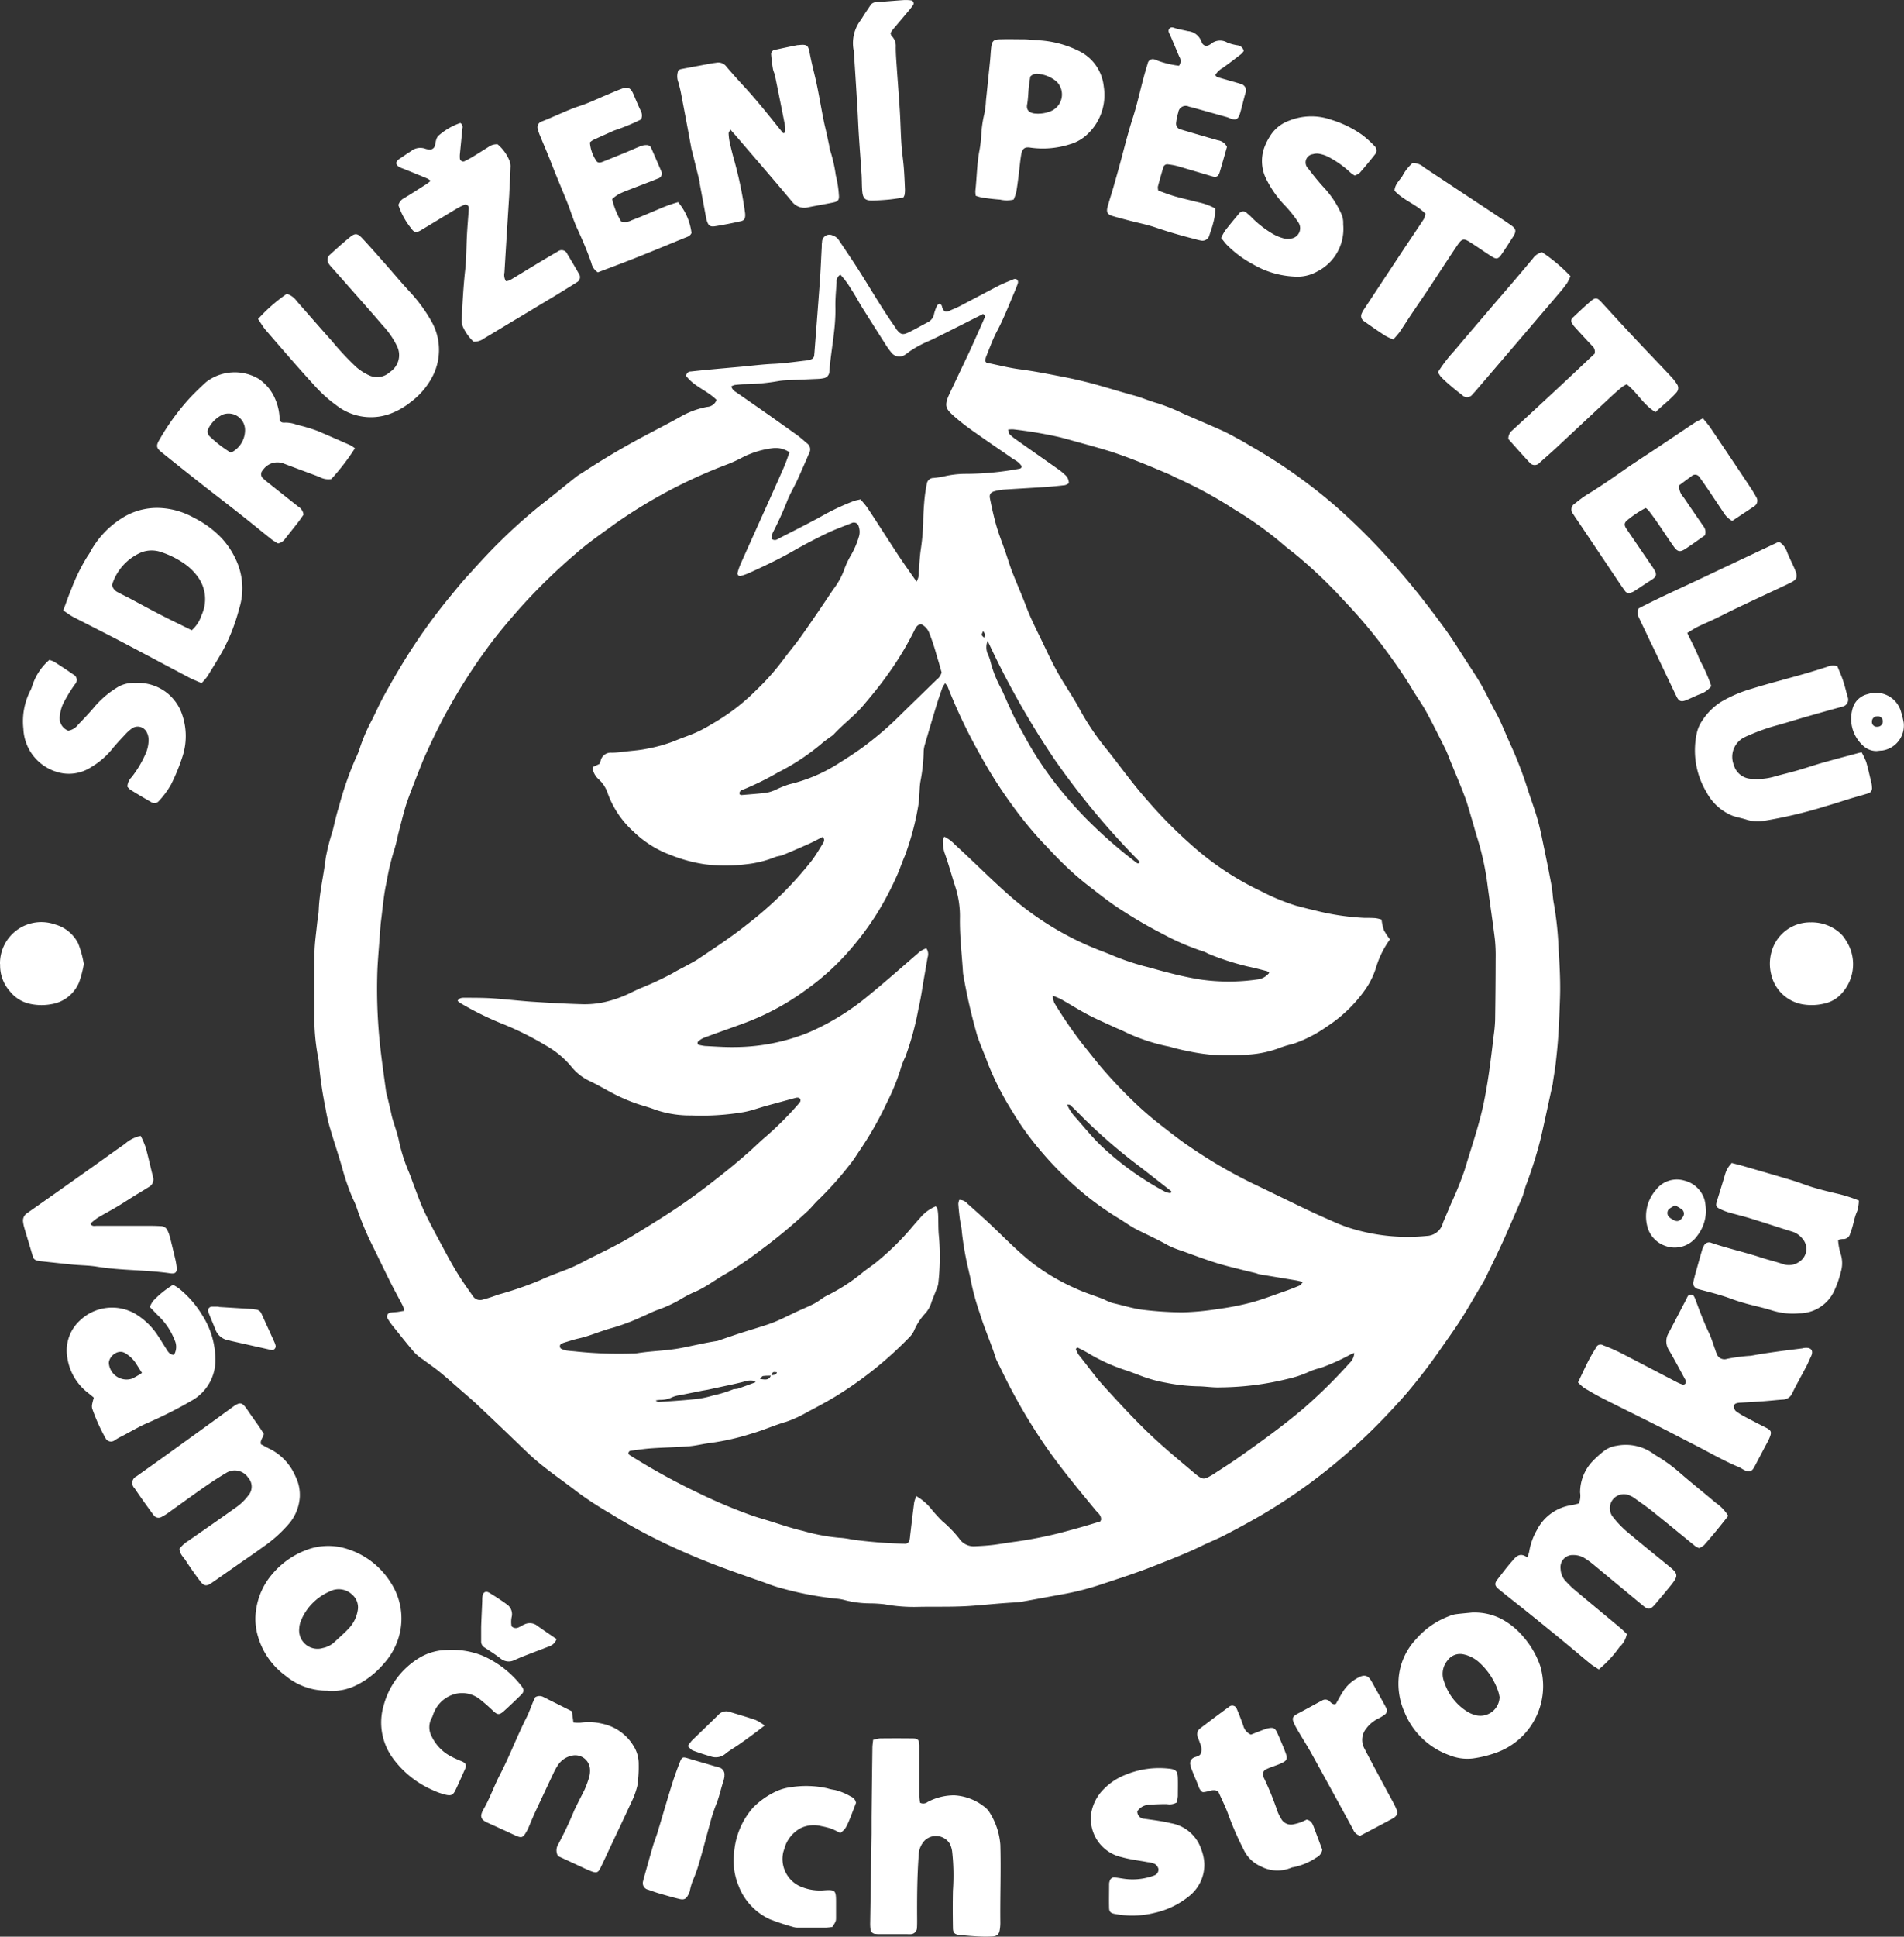 <svg xmlns="http://www.w3.org/2000/svg" xmlns:xlink="http://www.w3.org/1999/xlink" width="56.88" height="57.826" viewBox="0 0 56.88 57.826">
  <rect x="0" y="0" width="56.88" height="57.826" fill="#333333" stroke="none"/>
  <defs>
    <clipPath id="clip-path">
      <rect id="Rectangle_103" data-name="Rectangle 103" width="56.88" height="57.826" fill="#fff"/>
    </clipPath>
  </defs>
  <g id="Group_305" data-name="Group 305" clip-path="url(#clip-path)">
    <path id="Path_656" data-name="Path 656" d="M50.651,33.808c-.277-.279-.674-.4-.909-.716a.132.132,0,0,1,.134-.133q.32-.035.641-.065c.288-.027.576-.052.864-.078.325-.03.65-.072.976-.086s.65-.064.974-.1a.735.735,0,0,0,.136-.031.14.14,0,0,0,.1-.122c0-.028.005-.056.007-.084.054-.707.11-1.415.161-2.122.025-.344.038-.69.057-1.035,0-.047,0-.093.009-.14a.219.219,0,0,1,.316-.2.352.352,0,0,1,.194.152c.17.256.344.51.511.768.388.6.745,1.229,1.16,1.816.016.023.028.049.045.071.119.151.181.173.358.088.193-.092.377-.2.569-.3a.348.348,0,0,0,.194-.255A1.369,1.369,0,0,1,57.232,31c.013-.029.049-.047.067-.064.091.018.08.086.1.134.045.1.1.124.2.079s.223-.093.331-.149c.381-.2.758-.4,1.14-.6.149-.076.306-.135.462-.2a.113.113,0,0,1,.1.018.118.118,0,0,1,.02.1c-.028.089-.065.175-.1.26-.168.394-.321.794-.523,1.174-.131.246-.224.512-.33.771a.6.6,0,0,0-.024.127c.021.023.031.045.046.048.329.066.653.151.988.195.435.057.865.143,1.3.227.293.057.584.125.871.2.414.112.823.242,1.237.354.242.065.471.169.714.235a5.866,5.866,0,0,1,.776.315c.385.166.769.331,1.15.5.186.085.365.187.546.285.123.067.241.141.362.21a15.843,15.843,0,0,1,2.5,1.781,18.748,18.748,0,0,1,1.846,1.873c.5.571.96,1.167,1.405,1.778.247.339.465.7.694,1.051.137.211.278.421.4.64.146.259.27.53.415.79.177.319.3.659.454.989a11.612,11.612,0,0,1,.483,1.251c.1.319.221.634.313.956.079.278.134.563.193.846.08.383.158.767.228,1.152.032.174.032.354.068.528a9.83,9.83,0,0,1,.141,1.364c.031.475.057.951.042,1.428-.012.373-.027.746-.05,1.119-.017.279-.046.558-.077.836-.022.194-.057.387-.086.581,0,.028-.007.056-.013.083-.118.537-.231,1.075-.355,1.611a12.78,12.78,0,0,1-.437,1.385c-.041.114-.063.235-.109.347-.1.242-.205.479-.31.718s-.215.5-.329.74c-.154.329-.313.655-.472.981-.037.076-.081.147-.124.219-.2.328-.384.662-.59.983-.191.3-.4.586-.6.875a17.261,17.261,0,0,1-1.056,1.374c-.135.154-.274.306-.414.456a17.34,17.34,0,0,1-2.5,2.233,16.677,16.677,0,0,1-1.4.919c-.363.21-.732.41-1.1.6-.223.116-.459.207-.685.318-.469.229-.955.415-1.44.606-.538.212-1.087.386-1.635.568a8.169,8.169,0,0,1-1.112.276q-.578.106-1.155.211a1.5,1.5,0,0,1-.195.025c-.429.021-.856.067-1.283.1-.57.046-1.138.022-1.707.036a4.873,4.873,0,0,1-.946-.079,4.07,4.07,0,0,0-.447-.027,3.083,3.083,0,0,1-.72-.092,1.372,1.372,0,0,0-.275-.049,9.872,9.872,0,0,1-1.594-.3c-.171-.043-.338-.1-.5-.162-.527-.186-1.056-.366-1.577-.567q-.638-.245-1.259-.534a16.419,16.419,0,0,1-1.8-.968,10.73,10.73,0,0,1-.962-.622c-.513-.4-1.062-.756-1.537-1.212s-.954-.919-1.438-1.372c-.2-.191-.418-.372-.628-.557-.19-.166-.378-.334-.573-.492-.152-.123-.315-.232-.471-.35a1.56,1.56,0,0,1-.258-.208c-.219-.255-.427-.518-.637-.78a1.888,1.888,0,0,1-.161-.228.117.117,0,0,1,.087-.189c.064-.012.13-.011.194-.019s.125-.021.207-.034a.742.742,0,0,0-.038-.143c-.12-.232-.248-.46-.365-.693-.188-.375-.368-.755-.554-1.13a8.845,8.845,0,0,1-.47-1.136c-.033-.1-.081-.189-.122-.283a6.89,6.89,0,0,1-.308-.9c-.11-.384-.24-.763-.352-1.146a4.542,4.542,0,0,1-.138-.6,11.675,11.675,0,0,1-.2-1.357.664.664,0,0,0-.017-.139,6.285,6.285,0,0,1-.115-1.449c-.008-.579-.01-1.158,0-1.737.006-.279.048-.557.076-.836.014-.139.044-.278.05-.417.019-.525.148-1.035.208-1.554a5.975,5.975,0,0,1,.2-.784c.063-.243.112-.491.19-.729a10.035,10.035,0,0,1,.5-1.451,2.342,2.342,0,0,0,.144-.363,5.271,5.271,0,0,1,.346-.793c.122-.241.23-.49.361-.726.3-.545.617-1.085.966-1.605q.469-.7,1-1.345c.166-.2.33-.406.506-.6.314-.344.625-.692.957-1.018A15.833,15.833,0,0,1,45.5,36.866c.324-.252.639-.514.961-.768.066-.052.141-.09.211-.137A22.874,22.874,0,0,1,48.7,34.776c.287-.154.576-.3.861-.461a2.523,2.523,0,0,1,.81-.3.316.316,0,0,0,.278-.207m1.632,29.133c-.082,0-.164,0-.245.011-.024,0-.044.041-.091.087.156.022.271.048.329-.106.066-.015.148,0,.181-.092-.125-.016-.125-.016-.174.1m.544-27.572a.723.723,0,0,0-.506-.12,2.7,2.7,0,0,0-.88.266,4.249,4.249,0,0,1-.455.211,15.093,15.093,0,0,0-3.354,1.769c-.384.28-.778.549-1.137.859A17.666,17.666,0,0,0,44.77,40.03c-.345.392-.684.791-.99,1.214a16.814,16.814,0,0,0-1.736,2.964c-.061.136-.126.27-.181.408q-.187.466-.366.937c-.056.147-.111.3-.154.447-.074.26-.14.522-.207.783a4.8,4.8,0,0,1-.124.487,7.174,7.174,0,0,0-.219.925c-.083.363-.113.738-.16,1.108-.023.176-.034.353-.047.53-.027.391-.066.782-.074,1.174a15.953,15.953,0,0,0,.055,1.763c.05.568.134,1.131.211,1.7a1.676,1.676,0,0,0,.041.163q.046.191.09.381c.019.082.033.165.057.246.062.215.141.425.189.643a5.04,5.04,0,0,0,.291.932c.063.145.112.3.169.443.1.269.2.546.321.8.208.427.436.844.662,1.263.115.213.235.424.365.629s.269.4.41.6a.255.255,0,0,0,.292.1,4.246,4.246,0,0,0,.45-.145,10.41,10.41,0,0,0,1.267-.435c.269-.127.552-.224.829-.334s.519-.252.777-.379c.392-.194.785-.385,1.159-.615.556-.341,1.113-.677,1.645-1.057.4-.283.779-.578,1.158-.881.226-.18.445-.369.663-.559.162-.141.312-.294.476-.433A9.821,9.821,0,0,0,53.1,54.824a.244.244,0,0,0,.049-.067.109.109,0,0,0,0-.078.1.1,0,0,0-.065-.039.2.2,0,0,0-.082.009q-.432.117-.864.235c-.225.062-.445.145-.673.187a7.524,7.524,0,0,1-1.562.1,3.182,3.182,0,0,1-1.1-.176c-.2-.078-.408-.126-.609-.2a5.346,5.346,0,0,1-.54-.231c-.275-.137-.538-.3-.815-.429A1.552,1.552,0,0,1,46.3,53.7a2.71,2.71,0,0,0-.68-.576,9.356,9.356,0,0,0-1.45-.721A9.225,9.225,0,0,1,43,51.819a.744.744,0,0,1-.087-.069c.055-.1.146-.092.224-.092.261,0,.523,0,.784.015.391.025.781.071,1.172.1.512.033,1.025.064,1.538.077a2.708,2.708,0,0,0,.667-.062,3.55,3.55,0,0,0,.787-.279c.083-.042.168-.08.252-.12a9.758,9.758,0,0,0,.989-.457c.142-.088.294-.16.441-.241.114-.063.232-.122.339-.195.495-.333.995-.658,1.461-1.033a10.887,10.887,0,0,0,1.926-1.9c.123-.163.227-.341.334-.516.032-.053.067-.118-.012-.19-.124.063-.252.134-.385.194q-.394.177-.794.343c-.076.032-.166.033-.242.066a3.261,3.261,0,0,1-.866.212,4.864,4.864,0,0,1-1.23,0,4.565,4.565,0,0,1-1.049-.288,3.146,3.146,0,0,1-1.079-.686,2.848,2.848,0,0,1-.764-1.122.984.984,0,0,0-.28-.443.573.573,0,0,1-.178-.311c0-.015.008-.034.014-.059l.186-.086a.833.833,0,0,0,.037-.091.309.309,0,0,1,.328-.246c.149,0,.3-.021.446-.038.2-.023.41-.037.61-.08a4.521,4.521,0,0,0,.807-.224c.232-.1.473-.174.7-.279.194-.089.376-.2.562-.31a6.156,6.156,0,0,0,1.188-.927,7.206,7.206,0,0,0,.817-.92c.183-.248.384-.482.561-.734.317-.45.625-.906.931-1.363a2.183,2.183,0,0,0,.344-.636,2.557,2.557,0,0,1,.194-.4,2.51,2.51,0,0,0,.237-.566.494.494,0,0,0-.013-.275.148.148,0,0,0-.219-.1c-.252.1-.506.191-.749.309-.336.162-.666.335-.989.52-.429.246-.875.455-1.324.66a1.792,1.792,0,0,1-.237.083.078.078,0,0,1-.1-.1,1.886,1.886,0,0,1,.092-.263c.239-.536.482-1.07.722-1.606.191-.425.382-.849.569-1.275.059-.136.105-.277.166-.439M60.69,51.6a.838.838,0,0,0,.047.207,13.081,13.081,0,0,0,.819,1.2c.187.232.37.468.563.7a14.443,14.443,0,0,0,1.058,1.116,9.649,9.649,0,0,0,.744.637c.28.217.556.44.849.636a14.733,14.733,0,0,0,1.857,1.088c.547.26,1.089.529,1.635.789.277.132.559.256.84.38.128.056.258.108.389.154a5.757,5.757,0,0,0,2.376.262.515.515,0,0,0,.475-.365c.007-.017.01-.036.018-.053.076-.18.155-.36.229-.541A10.357,10.357,0,0,0,73,56.794c.039-.134.081-.268.122-.4.156-.508.321-1.011.433-1.533.147-.687.228-1.381.311-2.076a4.371,4.371,0,0,0,.042-.446q.014-.925.016-1.85A4.7,4.7,0,0,0,73.9,49.9c-.064-.519-.142-1.035-.212-1.553a8.177,8.177,0,0,0-.3-1.423c-.063-.195-.114-.394-.173-.59-.07-.232-.132-.467-.218-.693-.134-.357-.285-.708-.43-1.062-.049-.121-.092-.244-.151-.361-.183-.366-.365-.733-.561-1.093-.12-.22-.268-.425-.4-.641-.209-.354-.441-.692-.682-1.025a15.568,15.568,0,0,0-1.395-1.676,13.982,13.982,0,0,0-1.46-1.387c-.14-.109-.281-.216-.413-.334a10.865,10.865,0,0,0-1.39-.988,12.582,12.582,0,0,0-1.692-.924c-.093-.041-.182-.093-.276-.132-.3-.126-.6-.255-.9-.372-.286-.111-.575-.219-.868-.312-.329-.1-.663-.192-1-.284-.188-.052-.376-.107-.567-.15a13.091,13.091,0,0,0-1.3-.214.977.977,0,0,0-.155.008c.019.059.021.111.048.139a1.337,1.337,0,0,0,.194.159c.411.291.825.579,1.236.87a1.546,1.546,0,0,1,.217.176.313.313,0,0,1,.12.256.364.364,0,0,1-.114.058c-.194.023-.389.042-.585.056-.41.027-.82.049-1.23.076a1.564,1.564,0,0,0-.276.046c-.131.034-.176.092-.149.225.056.274.115.548.193.817s.176.509.264.764c.07.2.13.409.208.609.135.347.287.687.418,1.035.151.4.353.781.537,1.169.136.286.274.573.43.848.207.364.453.708.646,1.079a7.875,7.875,0,0,0,.838,1.221c.381.484.739.984,1.149,1.446A13.838,13.838,0,0,0,64.841,47.1a8.688,8.688,0,0,0,2.067,1.372,6.479,6.479,0,0,0,1.055.437c.172.043.343.092.516.129A7.449,7.449,0,0,0,70,49.273c.112,0,.225,0,.336.008a1.12,1.12,0,0,1,.18.043,1.646,1.646,0,0,0,.069.313,1.863,1.863,0,0,0,.182.277,2.768,2.768,0,0,0-.418.848,2.368,2.368,0,0,1-.32.65,4.193,4.193,0,0,1-1.139,1.1,3.945,3.945,0,0,1-1.017.522,3.1,3.1,0,0,0-.348.1,3.231,3.231,0,0,1-.977.219,7.377,7.377,0,0,1-1.118.005,5.873,5.873,0,0,1-.718-.112c-.119-.021-.236-.051-.353-.079-.063-.015-.126-.036-.189-.052a5.59,5.59,0,0,1-1.3-.428c-.1-.052-.2-.09-.305-.137-.27-.126-.545-.243-.809-.381s-.533-.307-.8-.459c-.064-.036-.134-.061-.263-.118m-3.5,6.282c.027.043.05.065.055.09a1.332,1.332,0,0,1,.022.194c.008.205,0,.412.022.616a6.952,6.952,0,0,1-.02,1.425.651.651,0,0,1-.051.159c-.047.122-.094.243-.143.364a.905.905,0,0,1-.179.344,1.768,1.768,0,0,0-.351.534.671.671,0,0,1-.126.182,11.307,11.307,0,0,1-2.15,1.738c-.3.185-.614.352-.927.517a3.452,3.452,0,0,1-.609.279c-.348.1-.68.251-1.03.352a7.367,7.367,0,0,1-1.224.28c-.213.024-.423.08-.637.1-.372.03-.746.036-1.118.061-.213.014-.425.045-.637.073a.077.077,0,0,0-.069.1.287.287,0,0,0,.038.034,19.931,19.931,0,0,0,2.081,1.144,15.3,15.3,0,0,0,1.57.658c.141.049.284.09.427.134.365.111.726.24,1.1.326a5.784,5.784,0,0,0,1.044.2,2.714,2.714,0,0,1,.417.056,14.017,14.017,0,0,0,1.562.124.14.14,0,0,0,.158-.127,1.056,1.056,0,0,0,.014-.111c.04-.334.078-.668.122-1a.919.919,0,0,1,.065-.18,1.576,1.576,0,0,1,.454.394,4.5,4.5,0,0,0,.321.351,3.5,3.5,0,0,1,.505.521.52.52,0,0,0,.457.229c.177-.008.354-.018.529-.038.195-.022.388-.058.582-.085a12.4,12.4,0,0,0,1.4-.264q.311-.081.62-.168c.205-.058.41-.12.614-.182.014,0,.021-.028.034-.047.017-.14-.1-.216-.169-.3-.557-.677-1.119-1.349-1.608-2.08-.311-.465-.6-.945-.862-1.437-.163-.3-.311-.614-.465-.922a.7.7,0,0,1-.042-.1c-.143-.453-.34-.886-.478-1.341a7.344,7.344,0,0,1-.282-1.052c-.009-.065-.03-.127-.042-.192a9.419,9.419,0,0,1-.21-1.183c-.006-.129-.043-.257-.06-.386-.019-.148-.035-.3-.045-.445a.4.4,0,0,1,.028-.12.3.3,0,0,1,.238.106c.188.168.376.335.562.505.46.423.887.88,1.379,1.269a6.324,6.324,0,0,0,1.3.766c.269.125.555.212.833.319a1.876,1.876,0,0,0,.255.111c.31.067.611.168.929.206a10.238,10.238,0,0,0,1.173.075,7.78,7.78,0,0,0,1.058-.1,7.9,7.9,0,0,0,.989-.192c.332-.088.654-.213.978-.326.158-.055.315-.115.469-.18.034-.014.057-.056.107-.108-.094-.021-.155-.039-.218-.049l-1.074-.179c-.046-.008-.089-.027-.134-.039-.1-.025-.2-.047-.3-.072-.288-.075-.58-.14-.864-.229-.346-.109-.687-.238-1.029-.361a2.663,2.663,0,0,1-.415-.166c-.309-.176-.632-.319-.948-.479-.19-.1-.362-.228-.546-.338a8.793,8.793,0,0,1-.937-.658,10.141,10.141,0,0,1-1.394-1.371,8.44,8.44,0,0,1-.845-1.183,8.749,8.749,0,0,1-.708-1.393c-.1-.28-.226-.553-.32-.835a17.081,17.081,0,0,1-.419-1.828.6.6,0,0,1-.009-.084c-.034-.54-.1-1.078-.09-1.622a2.841,2.841,0,0,0-.146-.938c-.108-.337-.2-.68-.321-1.012a1.271,1.271,0,0,1-.044-.36c0-.031.027-.064.046-.1a1.112,1.112,0,0,1,.318.239c.559.509,1.089,1.049,1.659,1.547a9.016,9.016,0,0,0,2.486,1.537c.146.061.295.115.442.173a7.77,7.77,0,0,0,1.054.369c.245.059.485.136.73.194a9.694,9.694,0,0,0,.955.205,5.918,5.918,0,0,0,1.7,0,.519.519,0,0,0,.362-.2.259.259,0,0,0-.068-.048c-.19-.049-.379-.1-.571-.139a7.828,7.828,0,0,1-1.118-.356c-.078-.029-.15-.078-.23-.1a7.091,7.091,0,0,1-1.2-.52c-.416-.21-.817-.446-1.211-.7-.357-.225-.683-.488-1.015-.744a8.675,8.675,0,0,1-.717-.626c-.235-.225-.454-.467-.678-.7a11.7,11.7,0,0,1-.882-1.085,13.616,13.616,0,0,1-.93-1.461,16.162,16.162,0,0,1-.989-2.066.548.548,0,0,0-.074-.1.831.831,0,0,0-.082.133c-.062.175-.123.351-.177.529q-.179.588-.35,1.18a.813.813,0,0,0-.033.221,5.219,5.219,0,0,1-.095.862c-.024.137-.025.279-.036.418a2.342,2.342,0,0,1-.033.334,8.152,8.152,0,0,1-.4,1.483c-.079.179-.139.366-.217.545a9.358,9.358,0,0,1-.624,1.187,8.8,8.8,0,0,1-.8,1.073A7.267,7.267,0,0,1,53.35,51.4a7.564,7.564,0,0,1-1.833,1c-.418.156-.84.3-1.259.458a.58.58,0,0,0-.119.072c-.038.026-.077.054-.044.125a1.348,1.348,0,0,0,.208.042c.3.015.6.038.9.032a5.921,5.921,0,0,0,2.209-.44,7.359,7.359,0,0,0,1.8-1.116c.491-.4.966-.823,1.447-1.237a.632.632,0,0,1,.258-.153.3.3,0,0,1,.037.27l-.1.578c-.057.321-.1.645-.175.962a8.6,8.6,0,0,1-.389,1.427,2.234,2.234,0,0,0-.117.283,6.433,6.433,0,0,1-.437,1.089,10.19,10.19,0,0,1-.784,1.385c-.1.146-.191.3-.3.435a10.354,10.354,0,0,1-.947,1.066c-.131.119-.236.267-.37.382a16.022,16.022,0,0,1-1.38,1.142,11.41,11.41,0,0,1-.992.677c-.327.177-.619.416-.965.562a3.262,3.262,0,0,0-.373.19,3.961,3.961,0,0,1-.732.345c-.158.053-.306.137-.46.2a6.254,6.254,0,0,1-.888.336c-.343.089-.666.24-1.012.317-.145.032-.286.08-.429.123a.573.573,0,0,0-.1.041.09.09,0,0,0,0,.143.588.588,0,0,0,.157.053c.111.017.223.021.334.035a12.358,12.358,0,0,0,1.65.055.893.893,0,0,0,.14-.009c.433-.069.873-.072,1.306-.155.357-.068.71-.156,1.07-.209a.648.648,0,0,0,.106-.035c.211-.071.422-.145.634-.213.23-.074.463-.142.693-.217a3.835,3.835,0,0,0,.367-.136c.2-.087.387-.184.582-.274.177-.083.36-.155.533-.246.131-.069.244-.175.378-.237a5.487,5.487,0,0,0,1.075-.7c.139-.11.289-.205.424-.32a8.067,8.067,0,0,0,.926-.893c.116-.134.229-.271.348-.4a1.2,1.2,0,0,1,.483-.355M51.086,33.4a.3.3,0,0,0,.145.175q.494.342.986.686c.282.2.564.4.843.6.105.076.2.165.3.248a.219.219,0,0,1,.06.278c-.118.274-.236.547-.36.818-.093.2-.213.4-.293.6a9.99,9.99,0,0,1-.438.966.743.743,0,0,0-.042.175.144.144,0,0,0,.192.014c.414-.212.83-.422,1.24-.642a7.113,7.113,0,0,1,1.033-.493c.06-.021.123-.03.2-.049.073.09.149.171.21.262.191.286.377.577.565.866.142.218.282.439.428.655s.306.44.468.672a.468.468,0,0,0,.068-.28c.017-.214.026-.429.054-.641a7.186,7.186,0,0,0,.079-.835c0-.224.015-.448.034-.671a4.652,4.652,0,0,1,.074-.5.2.2,0,0,1,.2-.167,2.68,2.68,0,0,0,.359-.058,2.87,2.87,0,0,1,.583-.065,8.786,8.786,0,0,0,1.586-.146c.043-.009.1-.007.106-.08a.581.581,0,0,0-.194-.182,1.206,1.206,0,0,1-.163-.108c-.353-.243-.708-.483-1.057-.732a6.513,6.513,0,0,1-.617-.48c-.231-.211-.3-.294-.126-.663.189-.4.383-.808.574-1.212.052-.11.1-.22.151-.331.107-.238.214-.475.317-.714a.081.081,0,0,0-.043-.123l-.686.346c-.3.15-.6.306-.9.446a3.357,3.357,0,0,0-.612.328,1.336,1.336,0,0,1-.137.1.3.3,0,0,1-.4-.069,2.286,2.286,0,0,1-.179-.25q-.361-.566-.718-1.134c-.1-.166-.192-.341-.3-.5a2.523,2.523,0,0,0-.327-.443.227.227,0,0,0-.113.222c-.016.252-.042.5-.036.755.014.648-.134,1.28-.181,1.921a.2.2,0,0,1-.173.194.955.955,0,0,1-.166.02c-.308.014-.615.026-.923.041a2.013,2.013,0,0,0-.251.023,6.181,6.181,0,0,1-.974.094c-.112,0-.224.012-.335.023a.42.42,0,0,0-.1.04M61.426,62.1l-.042.042a.749.749,0,0,0,.078.169c.258.319.493.655.771.959.516.565,1.032,1.128,1.6,1.643.353.32.719.623,1.082.93.284.24.294.2.586.037.008,0,.014-.012.022-.017.241-.159.487-.312.723-.479.671-.472,1.336-.951,1.962-1.484a15.574,15.574,0,0,0,1.354-1.338.441.441,0,0,0,.139-.3c-.049.02-.084.033-.116.048a6.3,6.3,0,0,1-.889.4,1.826,1.826,0,0,0-.344.114,3.215,3.215,0,0,1-.634.212,8.642,8.642,0,0,1-2.023.255c-.222.01-.447-.031-.67-.032a5.382,5.382,0,0,1-.945-.106,4.13,4.13,0,0,1-.675-.178c-.174-.064-.346-.134-.522-.192a5.474,5.474,0,0,1-1.141-.519c-.1-.061-.21-.111-.315-.166M51.34,45.584c.017.008.034.022.05.021.251-.021.5-.038.752-.069a1.152,1.152,0,0,0,.265-.085,3.272,3.272,0,0,1,.413-.167,4.732,4.732,0,0,0,1.436-.6c.3-.188.6-.379.88-.594a9.965,9.965,0,0,0,.952-.822c.378-.373.761-.742,1.142-1.113a.391.391,0,0,0,.143-.212c-.047-.16-.083-.305-.132-.445A6.277,6.277,0,0,0,57,40.757a.487.487,0,0,0-.237-.254c-.115.012-.156.092-.2.179a9.386,9.386,0,0,1-.826,1.36c-.221.312-.465.605-.715.9-.269.313-.6.554-.879.858a.761.761,0,0,1-.113.083c-.082.062-.167.12-.244.188a6.683,6.683,0,0,1-1.3.858,8.5,8.5,0,0,1-1.077.527.1.1,0,0,0-.068.131M58.75,41a.486.486,0,0,0,0,.388,1.667,1.667,0,0,1,.07.182,3.468,3.468,0,0,0,.28.759c.1.181.174.371.26.557.071.152.138.306.214.455.089.174.189.343.281.515a10.04,10.04,0,0,0,.915,1.4,12.375,12.375,0,0,0,.9,1.032,14.211,14.211,0,0,0,1.53,1.342c.027.021.068.03.094-.031a22.925,22.925,0,0,1-2.549-3.06,25.269,25.269,0,0,1-2-3.546m5.469,16.5.022-.058c-.32-.25-.639-.5-.962-.749a16.093,16.093,0,0,1-1.786-1.558q-.135-.139-.277-.271c-.013-.012-.043-.006-.091-.011a1.345,1.345,0,0,0,.2.324c.286.318.547.655.862.949a8.8,8.8,0,0,0,1.469,1.105c.135.081.272.159.412.232a.612.612,0,0,0,.15.035m-12.4,5.615a.59.59,0,0,0-.351.016c-.117.031-.234.057-.352.084-.082.018-.164.034-.246.052l-.463.1c-.073.015-.147.025-.22.04q-.3.06-.6.121a.882.882,0,0,0-.242.06.8.8,0,0,1-.377.085,1.3,1.3,0,0,0-.129.017.136.136,0,0,0,.107.045c.334-.023.669-.043,1-.077a2.793,2.793,0,0,0,.6-.115,3.72,3.72,0,0,0,.585-.176c.047-.025.112-.012.164-.03.173-.059.344-.123.515-.186,0,0,0-.017.007-.037m6.837-22.195c.024-.113.024-.113-.034-.2-.06.119-.06.119.034.2" transform="translate(-29.243 -21.866)" fill="#fff"/>
    <path id="Path_657" data-name="Path 657" d="M184.991,181.1a.884.884,0,0,0,.057-.162,1.889,1.889,0,0,1,.232-.653,1.384,1.384,0,0,1,1.054-.745c.071-.013.141-.035.2-.049a.608.608,0,0,0,.036-.323,1.351,1.351,0,0,1,.338-.9,3.208,3.208,0,0,1,.349-.322.817.817,0,0,1,.4-.177,1.411,1.411,0,0,1,1.09.23c.045.033.093.062.14.091a4.651,4.651,0,0,1,.654.478c.35.307.719.595,1.075.9a1.285,1.285,0,0,1,.379.394c-.229.294-.469.59-.722.875a.584.584,0,0,1-.15.088.713.713,0,0,1-.121-.065c-.42-.341-.837-.686-1.26-1.024-.181-.145-.373-.277-.562-.413a.513.513,0,0,0-.1-.055.418.418,0,0,0-.526.631,2.917,2.917,0,0,0,.4.422c.42.355.849.7,1.275,1.047.268.219.279.281.071.546-.162.2-.33.4-.5.6-.136.155-.2.155-.349.03q-.754-.625-1.509-1.249a2.49,2.49,0,0,0-.227-.163.63.63,0,0,0-.346-.1.363.363,0,0,0-.382.415.575.575,0,0,0,.144.357c.085.085.166.176.259.253.457.384.918.764,1.376,1.146.071.059.134.126.2.186a.714.714,0,0,1-.223.395,3.446,3.446,0,0,1-.615.664c-.092-.062-.181-.112-.258-.175-.288-.236-.571-.479-.859-.715q-.5-.409-1-.811c-.291-.234-.586-.463-.877-.7-.123-.1-.126-.173-.023-.3.133-.168.26-.342.4-.5.122-.141.239-.316.471-.15" transform="translate(-139.366 -134.601)" fill="#fff"/>
    <path id="Path_658" data-name="Path 658" d="M84.924,8.023c-.026.055-.054.087-.053.117a1.651,1.651,0,0,0,.035.277c.044.191.09.381.145.569a11.788,11.788,0,0,1,.309,1.506.567.567,0,0,1,.007.084c0,.107-.029.163-.131.186-.255.057-.511.109-.769.149-.151.023-.2-.02-.246-.165a.428.428,0,0,1-.016-.054q-.1-.536-.2-1.073c0-.028,0-.057-.01-.083-.067-.271-.136-.541-.2-.812-.011-.045-.028-.089-.036-.135-.1-.55-.205-1.1-.31-1.651-.021-.11-.05-.218-.079-.326a.492.492,0,0,1,0-.355.312.312,0,0,1,.073-.036c.311-.06.623-.117.934-.175.046-.008.093-.011.139-.02a.3.3,0,0,1,.293.124c.172.2.344.394.521.585.412.444.785.922,1.165,1.392,0,.005.016,0,.032.007.012-.021.035-.043.036-.066a.908.908,0,0,0-.013-.194q-.143-.728-.292-1.455c-.015-.073-.052-.141-.064-.214-.023-.137-.04-.276-.051-.415a.126.126,0,0,1,.105-.144c.228-.049.457-.1.685-.143l.028,0c.269-.032.291.015.335.247.06.321.149.636.215.955.072.347.13.7.2,1.046.025.128.058.254.086.382s.055.255.082.382a.359.359,0,0,0,.01.083,4.3,4.3,0,0,1,.184.789,3.286,3.286,0,0,1,.092.58c.016.16-.022.206-.171.236-.246.051-.5.092-.742.142a.463.463,0,0,1-.493-.177c-.52-.623-1.052-1.236-1.58-1.852-.077-.091-.157-.179-.251-.287" transform="translate(-63.105 -4.156)" fill="#fff"/>
    <path id="Path_659" data-name="Path 659" d="M107.163,213.848a1.074,1.074,0,0,1,.2-.043q.49-.006.98,0c.156,0,.191.04.2.2,0,.1,0,.205,0,.308,0,.411,0,.822,0,1.232a1.392,1.392,0,0,0,.022.18.211.211,0,0,0,.223-.022,1.685,1.685,0,0,1,.8-.2,1.584,1.584,0,0,1,.9.345.547.547,0,0,1,.151.164,2.09,2.09,0,0,1,.323.971c.022.774-.009,1.548,0,2.322a1.32,1.32,0,0,1-.015.2c-.021.145-.072.2-.214.212a3.617,3.617,0,0,1-.42,0c-.186-.008-.372-.025-.557-.042-.153-.015-.208-.06-.21-.208-.006-.373-.008-.746,0-1.119a6.481,6.481,0,0,0-.024-1.173.8.8,0,0,0-.062-.213.486.486,0,0,0-.761-.106.656.656,0,0,0-.176.427c-.046.643-.052,1.286-.047,1.929,0,.084,0,.168-.005.252a.191.191,0,0,1-.176.185.776.776,0,0,1-.112,0h-.812a1.029,1.029,0,0,1-.14-.007.153.153,0,0,1-.148-.142,1.313,1.313,0,0,1-.009-.2q.02-1.33.041-2.659c0-.159,0-.317,0-.476q.011-1.036.025-2.072c0-.082.014-.164.023-.255" transform="translate(-81.078 -161.898)" fill="#fff"/>
    <path id="Path_660" data-name="Path 660" d="M194.186,161.842c.107-.224.2-.427.3-.625.072-.14.153-.277.237-.41a.144.144,0,0,1,.213-.072,4.933,4.933,0,0,1,.513.221c.563.289,1.123.585,1.685.877a1.052,1.052,0,0,0,.18.074.089.089,0,0,0,.074-.023.125.125,0,0,0,.018-.075.114.114,0,0,0-.018-.052c-.161-.294-.317-.592-.487-.881a.476.476,0,0,1-.013-.5c.179-.338.354-.677.531-1.016a.878.878,0,0,1,.051-.1.114.114,0,0,1,.172,0,.7.7,0,0,1,.059.126c.12.333.247.663.4.985.071.151.118.314.175.471.016.044.028.09.048.132a.244.244,0,0,0,.315.165,5.078,5.078,0,0,1,.693-.091c.1-.013.2-.036.3-.051.166-.026.332-.051.5-.074.24-.033.481-.062.722-.093.028,0,.055-.011.083-.015.24-.031.284.1.207.257-.049.1-.089.205-.141.3-.138.264-.286.523-.417.79a.308.308,0,0,1-.28.193c-.2.014-.39.036-.585.05-.223.017-.447.028-.67.042a.791.791,0,0,0-.084.007c-.058.01-.12.031-.123.094a.2.2,0,0,0,.053.149,2.185,2.185,0,0,0,.309.19c.189.1.381.2.571.295s.209.137.115.349c-.041.093-.094.181-.141.271-.1.19-.2.381-.3.569-.072.132-.139.155-.275.1-.068-.029-.128-.078-.2-.106-.457-.19-.883-.441-1.323-.665-.373-.19-.744-.386-1.118-.574-.524-.264-1.051-.522-1.574-.787-.2-.1-.393-.213-.586-.327a1.469,1.469,0,0,1-.19-.17" transform="translate(-147.044 -120.566)" fill="#fff"/>
    <path id="Path_661" data-name="Path 661" d="M7.792,65.513c.089-.236.161-.447.247-.651a5.626,5.626,0,0,1,.469-.951c.026-.039.054-.076.076-.117a2.725,2.725,0,0,1,1.078-1.1,1.945,1.945,0,0,1,1.1-.228,2.289,2.289,0,0,1,.928.285,3,3,0,0,1,.83.609,2.473,2.473,0,0,1,.494.8,2.019,2.019,0,0,1,.029,1.315,5.661,5.661,0,0,1-.462,1.2c-.153.277-.32.546-.487.815a1.647,1.647,0,0,1-.173.2c-.135-.06-.265-.11-.387-.174-.659-.347-1.315-.7-1.974-1.046-.486-.255-.978-.5-1.465-.752-.1-.051-.186-.119-.307-.2m3.84.593a1,1,0,0,0,.291-.446,1.127,1.127,0,0,0-.105-1.142,1.66,1.66,0,0,0-.395-.392,2.667,2.667,0,0,0-.7-.352.864.864,0,0,0-.6.008,1.555,1.555,0,0,0-.873.973.312.312,0,0,0,.163.212c.123.066.249.126.373.191.3.161.607.328.913.486s.617.306.933.462" transform="translate(-5.9 -47.293)" fill="#fff"/>
    <path id="Path_662" data-name="Path 662" d="M139.812,6.953c-.067.235-.136.486-.211.735-.042.138-.1.169-.227.132-.339-.1-.678-.2-1.018-.3a1.975,1.975,0,0,0-.3-.057.122.122,0,0,0-.138.076c-.06.2-.115.393-.167.591a.353.353,0,0,0,.014.117c.169.059.333.124.5.172.224.064.452.114.677.172a1.856,1.856,0,0,1,.522.188,1.485,1.485,0,0,1-.057.425c-.03.126-.076.249-.116.373a.214.214,0,0,1-.258.159,1.48,1.48,0,0,1-.163-.04c-.4-.1-.79-.213-1.178-.345-.255-.087-.522-.139-.784-.207-.171-.045-.344-.088-.513-.14-.152-.046-.189-.118-.145-.277.055-.2.119-.392.175-.589.1-.35.2-.7.29-1.051.089-.333.176-.665.282-.994.129-.4.218-.808.326-1.213q.058-.216.125-.43a.154.154,0,0,1,.216-.115c.045.012.087.033.131.049a2.847,2.847,0,0,0,.588.134.239.239,0,0,0,.006-.274c-.086-.206-.173-.412-.261-.618-.032-.075-.1-.155-.02-.228.062-.057.14,0,.211.014.109.027.219.047.328.073a.467.467,0,0,1,.4.3c.049.147.162.178.289.081a.425.425,0,0,1,.493-.038,1.466,1.466,0,0,0,.3.079.221.221,0,0,1,.189.168.5.5,0,0,1-.077.093c-.184.143-.369.285-.559.42a.553.553,0,0,0-.216.213c.025.023.041.05.064.057.2.059.394.114.59.17a.942.942,0,0,1,.107.033.2.2,0,0,1,.136.286c-.044.162-.085.325-.127.487-.012.045-.024.091-.04.134-.053.147-.11.177-.253.134-.045-.014-.086-.037-.131-.05l-1.022-.286c-.036-.01-.073-.016-.109-.026a.222.222,0,0,0-.32.173,1.665,1.665,0,0,0-.063.3.18.18,0,0,0,.143.21c.365.109.731.215,1.1.321a.356.356,0,0,1,.276.2" transform="translate(-103.161 -2.555)" fill="#fff"/>
    <path id="Path_663" data-name="Path 663" d="M25.251,48.035a6.668,6.668,0,0,1-.71.925.553.553,0,0,1-.357-.065c-.356-.134-.714-.265-1.07-.4a.52.52,0,0,0-.618.2.163.163,0,0,0,.011.247c.06.058.126.11.192.162.284.226.568.453.854.677a.331.331,0,0,1,.159.242c-.05.071-.105.156-.168.236-.126.162-.255.321-.382.483a.328.328,0,0,1-.213.14,1.739,1.739,0,0,1-.182-.113c-.3-.237-.594-.481-.894-.717-.4-.318-.81-.629-1.213-.946s-.789-.625-1.182-.94c-.175-.14-.177-.205-.06-.4a6.91,6.91,0,0,1,.927-1.259c.148-.155.3-.3.462-.448a1.405,1.405,0,0,1,1.55-.1,1.352,1.352,0,0,1,.52.64,1.589,1.589,0,0,1,.118.516c0,.134.043.168.172.159a.975.975,0,0,1,.352.067,5.122,5.122,0,0,1,.615.183q.488.21.973.424a1.184,1.184,0,0,1,.142.094m-3.727.117a.259.259,0,0,0,.07-.013.75.75,0,0,0,.373-.651.494.494,0,0,0-.667-.46.92.92,0,0,0-.419.4.193.193,0,0,0,.036.256,3.593,3.593,0,0,0,.606.469" transform="translate(-14.644 -34.656)" fill="#fff"/>
    <path id="Path_664" data-name="Path 664" d="M51.077,21.649a1.393,1.393,0,0,1-.308-.423.467.467,0,0,1-.045-.243c.022-.484.048-.968.1-1.451.041-.352.036-.708.055-1.062.013-.242.034-.483.051-.724,0-.028.006-.056.005-.084a.1.1,0,0,0-.132-.1,1.889,1.889,0,0,0-.248.126c-.352.21-.7.425-1.053.635-.12.072-.2.069-.27-.035a2.221,2.221,0,0,1-.4-.718.34.34,0,0,1,.182-.213c.222-.136.442-.277.661-.417.037-.024.071-.053.124-.093a.736.736,0,0,0-.1-.068c-.241-.1-.482-.2-.724-.295a1.1,1.1,0,0,1-.1-.041c-.134-.071-.141-.164-.017-.249s.231-.158.349-.233a.443.443,0,0,1,.423-.075.394.394,0,0,0,.109.023.154.154,0,0,0,.186-.126c.015-.054.019-.111.037-.164a.275.275,0,0,1,.067-.12,1.933,1.933,0,0,1,.652-.38.14.14,0,0,1,.063.161c-.025.26-.051.519-.076.779a.817.817,0,0,0,0,.112.1.1,0,0,0,.135.092c.092-.044.182-.094.269-.147.151-.092.3-.186.451-.281a.415.415,0,0,1,.273-.079,1.289,1.289,0,0,1,.352.483.453.453,0,0,1,.032.218c-.007.252-.022.5-.035.755,0,.009,0,.018,0,.028Q52.07,18.41,52,19.583a.345.345,0,0,0,.044.258.391.391,0,0,0,.119-.028c.24-.142.477-.29.716-.434s.479-.287.721-.427a.181.181,0,0,1,.278.081c.122.2.239.4.354.6a.172.172,0,0,1-.068.241c-.228.145-.459.286-.689.427-.167.1-.335.2-.5.3l-.958.575c-.207.125-.414.25-.622.373a.494.494,0,0,1-.319.1" transform="translate(-36.93 -11.447)" fill="#fff"/>
    <path id="Path_665" data-name="Path 665" d="M31.757,31.329a4.954,4.954,0,0,1,.857-.752.574.574,0,0,1,.3.22c.352.4.7.8,1.057,1.2a8.257,8.257,0,0,0,.726.774,1.647,1.647,0,0,0,.374.239.562.562,0,0,0,.627-.1.6.6,0,0,0,.21-.769,2.479,2.479,0,0,0-.427-.619c-.363-.426-.737-.843-1.107-1.264l-.443-.5a.555.555,0,0,1-.068-.089.2.2,0,0,1,.035-.256c.2-.182.4-.363.611-.534.147-.119.222-.109.36.039.222.239.438.484.654.729.253.286.5.581.758.861a4.594,4.594,0,0,1,.632.852A1.723,1.723,0,0,1,36.99,33a2.238,2.238,0,0,1-.677.811,2.16,2.16,0,0,1-.526.314,1.675,1.675,0,0,1-1.695-.222,4.12,4.12,0,0,1-.624-.559c-.5-.545-.978-1.1-1.461-1.66-.091-.1-.161-.225-.25-.352" transform="translate(-24.047 -21.804)" fill="#fff"/>
    <path id="Path_666" data-name="Path 666" d="M213.561,84.407a2.132,2.132,0,0,1,.144.3c.058.2.1.4.149.6a.794.794,0,0,1,.024.165.162.162,0,0,1-.139.18c-.151.047-.3.087-.456.133-.258.078-.513.165-.772.238a13.6,13.6,0,0,1-1.875.444,1.113,1.113,0,0,1-.5-.036c-.142-.046-.291-.07-.43-.12a1.523,1.523,0,0,1-.771-.7,2.424,2.424,0,0,1-.294-1.752,1.051,1.051,0,0,1,.163-.383,1.862,1.862,0,0,1,.57-.567,3.982,3.982,0,0,1,.9-.385c.515-.16,1.039-.293,1.558-.441.233-.066.463-.14.694-.212a.444.444,0,0,1,.317-.023c.054.134.119.277.169.426s.093.322.135.485a.21.21,0,0,1-.138.291l-.026.009c-.376.1-.753.208-1.128.315-.277.079-.552.169-.831.243a5.878,5.878,0,0,0-.815.29,1.163,1.163,0,0,0-.128.057.649.649,0,0,0-.332.83.564.564,0,0,0,.508.415,1.933,1.933,0,0,0,.693-.061c.232-.068.469-.12.7-.188.268-.077.531-.169.8-.244.358-.1.718-.194,1.114-.3" transform="translate(-157.954 -61.956)" fill="#fff"/>
    <path id="Path_667" data-name="Path 667" d="M17.674,176.973a.967.967,0,0,1,.277-.248c.459-.319.919-.638,1.373-.963a1.6,1.6,0,0,0,.406-.38.4.4,0,0,0,0-.538.482.482,0,0,0-.667-.134c-.217.127-.427.266-.633.409-.374.26-.742.529-1.113.793a1.331,1.331,0,0,1-.166.1.18.18,0,0,1-.249-.052c-.193-.263-.384-.528-.567-.8a.219.219,0,0,1,.063-.358c.279-.2.562-.4.841-.6.665-.479,1.33-.958,1.992-1.441.26-.189.31-.185.485.073.109.162.226.32.337.481.053.076.1.155.145.222-.018.116-.12.189-.086.311.1.052.2.11.311.162a1.632,1.632,0,0,1,.718.792,1.239,1.239,0,0,1,.131.621,1.363,1.363,0,0,1-.353.831,3.931,3.931,0,0,1-.73.649c-.271.2-.549.385-.824.577-.244.171-.487.343-.733.512-.144.1-.224.091-.332-.052-.152-.2-.3-.408-.434-.618-.07-.107-.18-.194-.189-.355" transform="translate(-12.316 -130.724)" fill="#fff"/>
    <path id="Path_668" data-name="Path 668" d="M209.49,143.026c.127.033.253.064.377.1.483.14.966.279,1.448.424.214.064.421.15.635.213.241.071.485.132.73.187a4.488,4.488,0,0,1,.62.2,1.179,1.179,0,0,1-.049.315c-.093.2-.111.413-.19.612-.007.017-.013.035-.019.053a.209.209,0,0,1-.223.17.635.635,0,0,0-.14.025,1.788,1.788,0,0,0,.086.448.915.915,0,0,1,0,.495,3.149,3.149,0,0,1-.2.575,1.154,1.154,0,0,1-1.048.674,2.086,2.086,0,0,1-.8-.082c-.248-.079-.5-.132-.756-.2-.161-.045-.322-.094-.478-.152-.324-.121-.659-.2-.991-.29a.182.182,0,0,1-.131-.239c.028-.127.063-.253.1-.379q.078-.283.16-.565a.475.475,0,0,1,.045-.1.17.17,0,0,1,.233-.094c.485.165.987.274,1.473.434.222.073.448.125.669.2a.531.531,0,0,0,.479-.072.456.456,0,0,0,.1-.682.633.633,0,0,0-.316-.219c-.276-.084-.549-.175-.824-.262-.159-.051-.318-.1-.479-.15-.206-.059-.414-.11-.62-.17a1.551,1.551,0,0,1-.207-.083c-.148-.067-.16-.1-.11-.261.083-.267.166-.533.244-.8a.74.74,0,0,1,.188-.311" transform="translate(-157.768 -108.304)" fill="#fff"/>
    <path id="Path_669" data-name="Path 669" d="M61.486,213.332a.335.335,0,0,1,.006-.326,11.319,11.319,0,0,0,.488-1.032c.094-.2.2-.4.3-.6a3.07,3.07,0,0,0,.145-.393.719.719,0,0,0,.023-.221.442.442,0,0,0-.545-.413.659.659,0,0,0-.425.3,1.751,1.751,0,0,0-.121.221q-.268.566-.533,1.134c-.071.152-.135.307-.2.461-.015.034-.027.07-.045.1-.141.255-.162.26-.428.135s-.508-.232-.762-.349a.511.511,0,0,1-.12-.069.175.175,0,0,1-.061-.2.521.521,0,0,1,.04-.1c.2-.336.325-.711.505-1.057.293-.562.514-1.156.8-1.719.076-.149.129-.31.194-.464.021-.051.047-.1.066-.14a.251.251,0,0,1,.252,0l.841.421c.014.1.029.207.046.333a1.176,1.176,0,0,0,.219.007,1.721,1.721,0,0,1,.64.031,1.433,1.433,0,0,1,.933.657,1,1,0,0,1,.158.556,3.8,3.8,0,0,1-.04.64,2.388,2.388,0,0,1-.194.522c-.185.406-.379.808-.569,1.212-.115.244-.226.49-.345.732-.062.124-.115.143-.25.094s-.255-.11-.381-.168l-.634-.294" transform="translate(-44.822 -157.925)" fill="#fff"/>
    <path id="Path_670" data-name="Path 670" d="M33.594,194.456a1.927,1.927,0,0,1-1.258-.441,2.217,2.217,0,0,1-.826-1.165,1.81,1.81,0,0,1-.057-.829,2.062,2.062,0,0,1,.484-1.051,2.448,2.448,0,0,1,.989-.705,1.828,1.828,0,0,1,1.149-.069,2.361,2.361,0,0,1,1.4,1.039,1.953,1.953,0,0,1,.13,1.9,2.062,2.062,0,0,1-.355.531,2.545,2.545,0,0,1-.787.618,1.645,1.645,0,0,1-.873.177m-.847-1.9a.55.55,0,0,0,.7.621.731.731,0,0,0,.323-.155c.155-.147.32-.285.464-.442a1.02,1.02,0,0,0,.255-.52.5.5,0,0,0-.166-.478.582.582,0,0,0-.677-.091,1.625,1.625,0,0,0-.856.879.771.771,0,0,0-.045.186" transform="translate(-23.799 -143.975)" fill="#fff"/>
    <path id="Path_671" data-name="Path 671" d="M174.325,198.326a1.753,1.753,0,0,1,.84.186,2.2,2.2,0,0,1,.669.543,2.6,2.6,0,0,1,.5.864,2.111,2.111,0,0,1-1.334,2.6,3.385,3.385,0,0,1-.674.164,1.413,1.413,0,0,1-.688-.09,2.27,2.27,0,0,1-1.356-1.289,2.09,2.09,0,0,1-.165-1.118,1.927,1.927,0,0,1,.512-1.068,2.424,2.424,0,0,1,.978-.681.934.934,0,0,1,.186-.058c.176-.023.352-.037.529-.055m.8,2.527c-.008-.036-.017-.091-.033-.144a2.028,2.028,0,0,0-.549-.864,1,1,0,0,0-.485-.265.461.461,0,0,0-.49.181.623.623,0,0,0-.1.633,1.63,1.63,0,0,0,.688.891.861.861,0,0,0,.283.115.575.575,0,0,0,.686-.547" transform="translate(-130.323 -150.179)" fill="#fff"/>
    <path id="Path_672" data-name="Path 672" d="M11.42,160.11a.47.47,0,0,0,.012-.451,1.939,1.939,0,0,0-.461-.694c-.093-.09-.18-.185-.275-.284a.887.887,0,0,1,.1-.18,2.87,2.87,0,0,1,.595-.48,1.425,1.425,0,0,1,.164.1,3.024,3.024,0,0,1,.7.793,2.469,2.469,0,0,1,.4,1.317,1.378,1.378,0,0,1-.708,1.248,12.663,12.663,0,0,1-1.37.688c-.22.1-.429.222-.643.336-.1.052-.2.1-.292.164a.183.183,0,0,1-.267-.064,5.527,5.527,0,0,1-.4-.888.288.288,0,0,1,0-.135c.011-.062.03-.123.048-.192-.064-.053-.119-.1-.178-.145a1.623,1.623,0,0,1-.615-1.065,1.213,1.213,0,0,1,.381-1.094,1.386,1.386,0,0,1,1.631-.209,2.1,2.1,0,0,1,.653.6c.105.154.2.312.3.47.05.08.1.161.217.165m-.95.542c-.081-.128-.143-.23-.21-.329a.963.963,0,0,0-.286-.258c-.223-.145-.5.1-.493.3a.531.531,0,0,0,.7.455,2.951,2.951,0,0,0,.288-.167" transform="translate(-6.221 -119.658)" fill="#fff"/>
    <path id="Path_673" data-name="Path 673" d="M197.323,51.462c.071.09.14.166.2.25q.61.9,1.215,1.811c.062.093.121.189.174.287a.193.193,0,0,1-.054.271.454.454,0,0,1-.046.032l-.617.409a.666.666,0,0,1-.24-.22c-.132-.2-.268-.4-.4-.6-.11-.162-.219-.324-.335-.482a.152.152,0,0,0-.241-.032c-.128.091-.253.186-.37.273a.475.475,0,0,0,.129.35c.2.295.4.586.6.876a.275.275,0,0,1,.041.267c-.178.123-.373.265-.576.4-.167.108-.24.095-.354-.065-.168-.235-.324-.478-.488-.715-.084-.122-.173-.242-.263-.361a.6.6,0,0,0-.088-.077,3.156,3.156,0,0,0-.537.356c-.109.086-.114.154-.038.266q.377.554.756,1.107c.011.016.022.03.032.046.13.2.143.265-.081.4-.16.1-.311.205-.469.306a.439.439,0,0,1-.127.054.132.132,0,0,1-.149-.05c-.055-.076-.109-.152-.161-.229l-1.2-1.787c-.062-.093-.128-.183-.186-.278A.208.208,0,0,1,193.5,54c.126-.1.251-.2.385-.278.341-.21.671-.435,1-.666.381-.268.774-.518,1.162-.777.341-.228.68-.458,1.022-.684.076-.05.161-.087.253-.135" transform="translate(-146.447 -38.969)" fill="#fff"/>
    <path id="Path_674" data-name="Path 674" d="M69.235,11.733a5.9,5.9,0,0,1-.8.33c-.212.094-.425.189-.636.286a.594.594,0,0,0-.094.07,1.119,1.119,0,0,0,.19.549c.041.069.114.061.176.036.234-.092.466-.187.7-.283.155-.064.308-.134.464-.195A.474.474,0,0,1,69.4,12.5a.139.139,0,0,1,.135.084c.1.23.2.459.3.692a.154.154,0,0,1-.1.223c-.242.1-.486.189-.729.284-.147.058-.3.112-.437.181a1.253,1.253,0,0,0-.2.148,2.348,2.348,0,0,0,.268.668.407.407,0,0,0,.312-.034c.269-.1.535-.217.8-.328a4.666,4.666,0,0,1,.591-.214,1.767,1.767,0,0,1,.4.919c-.039.1-.137.12-.22.154-.49.2-.981.406-1.473.6-.362.145-.729.279-1.106.423a.448.448,0,0,1-.193-.282c-.122-.353-.27-.694-.425-1.032-.109-.236-.183-.488-.278-.731-.119-.3-.246-.6-.368-.9-.07-.173-.135-.347-.206-.52-.081-.2-.166-.395-.246-.593A1.437,1.437,0,0,1,66.142,12a.178.178,0,0,1,.112-.2c.391-.149.763-.343,1.162-.473.265-.087.517-.211.775-.318.155-.065.308-.134.465-.191.186-.068.269-.025.349.161.069.162.136.326.213.486a.3.3,0,0,1,.017.269" transform="translate(-50.082 -8.168)" fill="#fff"/>
    <path id="Path_675" data-name="Path 675" d="M120.033,9.5a.852.852,0,0,1-.012-.14c.045-.408.045-.821.125-1.226a3.727,3.727,0,0,0,.05-.416,3.455,3.455,0,0,1,.093-.664,2.311,2.311,0,0,0,.048-.389q.063-.6.124-1.2c.011-.111.016-.224.027-.335.025-.254.062-.3.3-.3.224-.007.448,0,.672,0,.14,0,.279.019.419.028a3.088,3.088,0,0,1,1.212.309,1.328,1.328,0,0,1,.765,1.071,1.6,1.6,0,0,1-.468,1.407,1.253,1.253,0,0,1-.55.321,2.651,2.651,0,0,1-1.162.1c-.18-.033-.256.026-.287.215s-.05.408-.076.612c-.021.167-.041.333-.071.5a1.412,1.412,0,0,1-.078.223.894.894,0,0,1-.407,0c-.177-.011-.353-.035-.529-.059a1.515,1.515,0,0,1-.2-.057m1.632-3.55c-.012.086-.031.195-.042.3-.018.176-.019.354-.051.527-.028.152.048.238.206.266a1,1,0,0,0,.492-.064.54.54,0,0,0,.179-.89,1,1,0,0,0-.557-.229.259.259,0,0,0-.227.085" transform="translate(-90.883 -3.656)" fill="#fff"/>
    <path id="Path_676" data-name="Path 676" d="M3.64,81.174a.708.708,0,0,1,.134.05c.2.126.391.253.582.386A.179.179,0,0,1,4.4,81.9a4.518,4.518,0,0,0-.335.546,1.045,1.045,0,0,0-.11.371.4.4,0,0,0,.246.468A.47.47,0,0,0,4.5,83.1c.175-.181.35-.363.51-.558a2.83,2.83,0,0,1,.71-.581.947.947,0,0,1,.487-.1,1.39,1.39,0,0,1,.96.309,1.439,1.439,0,0,1,.376.48,1.969,1.969,0,0,1,.077,1.388,5.874,5.874,0,0,1-.346.85,2.6,2.6,0,0,1-.361.492.174.174,0,0,1-.23.041q-.315-.181-.624-.371a.5.5,0,0,1-.092-.095.435.435,0,0,1,.127-.282,3.23,3.23,0,0,0,.426-.718,1.047,1.047,0,0,0,.081-.38.485.485,0,0,0-.054-.241.3.3,0,0,0-.451-.111A1.251,1.251,0,0,0,5.9,83.4c-.127.136-.256.272-.374.416a2.319,2.319,0,0,1-.628.549,1.215,1.215,0,0,1-1.068.142,1.405,1.405,0,0,1-.969-1.276,2.022,2.022,0,0,1,.219-1.165c.03-.057.043-.123.068-.183a1.694,1.694,0,0,1,.485-.708" transform="translate(-2.162 -61.468)" fill="#fff"/>
    <path id="Path_677" data-name="Path 677" d="M150.281,17.935a1.552,1.552,0,0,1,.117-.214c.132-.169.269-.335.408-.5a.151.151,0,0,1,.243-.02,1.653,1.653,0,0,1,.165.151,3.059,3.059,0,0,0,.62.474,1.311,1.311,0,0,0,.336.133.412.412,0,0,0,.193,0,.311.311,0,0,0,.215-.493,3.688,3.688,0,0,0-.4-.5,3.124,3.124,0,0,1-.582-.848,1.2,1.2,0,0,1-.038-.847,1.712,1.712,0,0,1,.169-.351,1.113,1.113,0,0,1,.59-.484,1.785,1.785,0,0,1,1.253-.023,3.2,3.2,0,0,1,.923.452,3.017,3.017,0,0,1,.371.336.174.174,0,0,1,.021.232q-.224.286-.463.56a.552.552,0,0,1-.149.085.588.588,0,0,1-.119-.077,3.053,3.053,0,0,0-.606-.445.993.993,0,0,0-.336-.127.393.393,0,0,0-.19.01.249.249,0,0,0-.141.43c.14.186.286.368.443.541a2.9,2.9,0,0,1,.531.782.691.691,0,0,1,.07.267c0,.028,0,.056,0,.084a1.424,1.424,0,0,1-.778,1.4,1.2,1.2,0,0,1-.673.151,2.677,2.677,0,0,1-1.244-.367,3.207,3.207,0,0,1-.8-.6c-.049-.055-.093-.115-.155-.192" transform="translate(-113.798 -10.836)" fill="#fff"/>
    <path id="Path_678" data-name="Path 678" d="M6.378,139.729a2.742,2.742,0,0,1,.147.345c.079.287.141.58.216.868a.256.256,0,0,1-.128.309c-.157.1-.318.193-.476.292s-.327.212-.5.312c-.184.109-.374.208-.557.319a1.915,1.915,0,0,0-.21.17c.054.09.126.064.185.064.551,0,1.1,0,1.651,0,.093,0,.186.005.279.009a.216.216,0,0,1,.194.138,1.1,1.1,0,0,1,.067.183q.086.339.165.679a1.928,1.928,0,0,1,.037.221c.017.153-.034.211-.192.188-.73-.106-1.47-.08-2.2-.2-.239-.038-.483-.037-.724-.061-.315-.031-.63-.067-.945-.1a.941.941,0,0,1-.11-.02.167.167,0,0,1-.128-.132c-.08-.276-.165-.551-.246-.827a1.128,1.128,0,0,1-.041-.191.264.264,0,0,1,.118-.265q.915-.642,1.826-1.289c.365-.258.726-.522,1.093-.776a1.01,1.01,0,0,1,.471-.241" transform="translate(-2.171 -105.807)" fill="#fff"/>
    <path id="Path_679" data-name="Path 679" d="M136.78,218.474a.428.428,0,0,1-.293.047q-.265,0-.53.019a.448.448,0,0,0-.351.195.215.215,0,0,0,.207.224c.268.038.538.07.8.134a1.16,1.16,0,0,1,.906.786,1.353,1.353,0,0,1,.09.436,1.2,1.2,0,0,1-.449.95,2.487,2.487,0,0,1-1.022.5,2.778,2.778,0,0,1-1.222.032c-.1-.021-.149-.06-.152-.169-.007-.242,0-.485,0-.728a.294.294,0,0,1,.017-.082.135.135,0,0,1,.145-.106c.084.006.166.022.249.034a1.824,1.824,0,0,0,.884-.075.451.451,0,0,0,.078-.03.184.184,0,0,0,.1-.186.245.245,0,0,0-.111-.148.715.715,0,0,0-.216-.053c-.256-.049-.519-.077-.769-.148a1.174,1.174,0,0,1-.906-1.347,1.329,1.329,0,0,1,.364-.681,1.846,1.846,0,0,1,.646-.429,2.629,2.629,0,0,1,1.312-.186c.207.022.254.076.26.287.005.177,0,.355,0,.532a1.256,1.256,0,0,1-.034.2" transform="translate(-101.63 -164.654)" fill="#fff"/>
    <path id="Path_680" data-name="Path 680" d="M148.289,210.636c.119-.046.239-.094.361-.141a.958.958,0,0,1,.133-.042c.174-.038.223-.015.3.159s.163.376.235.567.044.237-.146.323c-.085.038-.174.067-.261.1a1.372,1.372,0,0,0-.155.063.172.172,0,0,0-.088.256,8.935,8.935,0,0,1,.408,1.006,1.107,1.107,0,0,0,.1.2.333.333,0,0,0,.395.185,1.383,1.383,0,0,0,.215-.062c.06-.022.117-.053.166-.075.143.033.18.142.219.247q.123.327.244.652a.315.315,0,0,1-.178.236,1.882,1.882,0,0,1-.691.288.169.169,0,0,0-.054.013,1.065,1.065,0,0,1-.919-.042,1.012,1.012,0,0,1-.507-.5,9,9,0,0,1-.458-1.046c-.085-.235-.2-.461-.3-.689-.163-.094-.312.027-.469.021-.108-.076-.125-.2-.174-.311s-.1-.239-.148-.36a.764.764,0,0,1-.046-.161.186.186,0,0,1,.112-.2c.073-.036.167-.034.207-.126a.414.414,0,0,0-.027-.3c-.018-.062-.045-.123-.066-.184a.21.21,0,0,1,.061-.253q.432-.331.872-.652a.144.144,0,0,1,.232.063c.071.162.132.328.192.495a.4.4,0,0,0,.231.272" transform="translate(-110.914 -158.845)" fill="#fff"/>
    <path id="Path_681" data-name="Path 681" d="M93.926,220.174c-.292.766-.292.766-.471.9a2.758,2.758,0,0,0-.269-.13,2.379,2.379,0,0,0-.3-.075.906.906,0,0,0-.6.053,1,1,0,0,0-.461.5c-.024.071-.046.142-.07.213a.9.9,0,0,0,.457,1.012,1.472,1.472,0,0,0,.757.139c.333-.023.358,0,.36.324,0,.159,0,.318,0,.476,0,.12,0,.12-.109.293a1.523,1.523,0,0,1-.181.021c-.28,0-.56,0-.839,0a.415.415,0,0,1-.138-.016,7.31,7.31,0,0,1-.713-.235,1.815,1.815,0,0,1-.933-1,1.969,1.969,0,0,1-.132-.989,2.294,2.294,0,0,1,.564-1.342,2.384,2.384,0,0,1,.681-.482,1.508,1.508,0,0,1,.456-.13,2.906,2.906,0,0,1,1.083.034,1.3,1.3,0,0,0,.218.048,1.743,1.743,0,0,1,.489.2.24.24,0,0,1,.151.189" transform="translate(-68.353 -166.344)" fill="#fff"/>
    <path id="Path_682" data-name="Path 682" d="M48.873,202.937a2.426,2.426,0,0,1,1.02.163,2.966,2.966,0,0,1,1.18.912c.085.113.084.171-.014.267-.173.169-.348.338-.53.5-.12.1-.173.093-.289-.011a5.548,5.548,0,0,0-.419-.367.855.855,0,0,0-.713-.155.937.937,0,0,0-.64.536c-.031.057-.042.125-.074.181a.572.572,0,0,0,0,.56,1.3,1.3,0,0,0,.6.605c.1.054.2.092.305.138s.136.107.1.2c-.1.222-.194.443-.3.66-.071.144-.131.171-.3.13a2.078,2.078,0,0,1-.391-.142,2.906,2.906,0,0,1-1.183-.954,1.806,1.806,0,0,1-.259-1.6A2.374,2.374,0,0,1,48,203.185a1.637,1.637,0,0,1,.873-.248" transform="translate(-35.495 -153.671)" fill="#fff"/>
    <path id="Path_683" data-name="Path 683" d="M168.455,25.313a2.02,2.02,0,0,1-.246-.117q-.315-.207-.622-.427a.181.181,0,0,1-.065-.245.406.406,0,0,1,.038-.075q.586-.888,1.173-1.775c.211-.318.427-.634.637-.954a.61.61,0,0,0,.049-.162c-.273-.282-.662-.4-.923-.688.008-.182.142-.3.233-.434a1.348,1.348,0,0,1,.306-.391.48.48,0,0,1,.336.126l1.446.957c.381.253.762.5,1.141.761.175.118.187.191.073.367s-.23.362-.354.537c-.082.116-.143.127-.261.053-.205-.129-.4-.268-.606-.4-.256-.169-.289-.167-.465.095-.286.425-.564.857-.848,1.284-.17.256-.346.509-.517.764-.114.17-.222.344-.339.513a2.727,2.727,0,0,1-.184.212" transform="translate(-126.836 -15.177)" fill="#fff"/>
    <path id="Path_684" data-name="Path 684" d="M190,40.107c-.374-.222-.548-.587-.866-.834a.739.739,0,0,0-.128.071c-.108.088-.215.18-.317.275-.546.508-1.089,1.018-1.635,1.526-.17.159-.345.312-.52.466a.193.193,0,0,1-.294.008c-.222-.238-.436-.482-.642-.712a.309.309,0,0,1,.121-.262q.669-.615,1.334-1.233c.381-.355.76-.714,1.123-1.055a.242.242,0,0,0-.088-.246q-.249-.264-.493-.534a.65.65,0,0,1-.1-.134.128.128,0,0,1,.021-.156c.183-.172.365-.346.557-.508.12-.1.182-.09.287.023.247.266.49.537.737.8.279.3.561.6.843.894.179.189.36.377.537.568a1.472,1.472,0,0,1,.154.2.2.2,0,0,1-.017.259l-.019.021c-.178.2-.4.362-.6.56" transform="translate(-140.537 -27.798)" fill="#fff"/>
    <path id="Path_685" data-name="Path 685" d="M201.555,68.608c.675-.349,1.389-.665,2.093-1s1.4-.66,2.1-.991a.55.55,0,0,1,.232.276c.064.174.153.34.227.51.122.279.1.342-.182.473-.514.243-1.029.482-1.543.726-.21.1-.416.208-.626.308-.176.085-.357.16-.532.246-.107.053-.207.121-.314.185.13.276.271.529.369.8a4.641,4.641,0,0,1,.349.788.724.724,0,0,1-.318.233c-.149.053-.289.13-.436.187s-.215.035-.289-.119c-.23-.478-.457-.959-.685-1.438-.036-.075-.075-.149-.11-.225-.1-.218-.21-.437-.311-.656a.343.343,0,0,1-.022-.3" transform="translate(-152.605 -50.442)" fill="#fff"/>
    <path id="Path_686" data-name="Path 686" d="M161.116,210.884a.307.307,0,0,1-.221-.191c-.411-.753-.822-1.506-1.238-2.256-.144-.261-.308-.511-.455-.771-.191-.338-.123-.346.146-.489.205-.109.408-.224.614-.332a.185.185,0,0,1,.233.025c.054.054.108.107.183.074.084-.144.155-.285.243-.414a1.2,1.2,0,0,1,.417-.367c.194-.108.307-.074.412.117.131.237.262.473.393.709a.715.715,0,0,1,.037.075.143.143,0,0,1-.044.2,1.091,1.091,0,0,1-.19.116,1,1,0,0,0-.361.3.535.535,0,0,0-.052.6c.231.447.472.888.709,1.332.075.14.155.277.222.42.083.176.058.253-.107.343-.319.174-.64.342-.942.5" transform="translate(-120.471 -156.068)" fill="#fff"/>
    <path id="Path_687" data-name="Path 687" d="M106.49,5.9c-.132.019-.268.043-.406.057-.158.016-.316.025-.475.031-.251.009-.322-.051-.341-.3-.012-.158-.008-.317-.018-.476-.026-.4-.058-.8-.083-1.2-.017-.261-.025-.522-.041-.783q-.052-.852-.107-1.7a1.129,1.129,0,0,1,.221-.948c.084-.145.181-.282.274-.422a.2.2,0,0,1,.163-.093c.279-.02.558-.045.837-.064a1.2,1.2,0,0,1,.223.011.092.092,0,0,1,.056.134c-.049.068-.1.133-.157.2-.156.186-.313.37-.468.556a.694.694,0,0,0-.055.091c.015.033.019.065.038.082a.421.421,0,0,1,.12.33c0,.205.017.41.031.615.029.428.064.855.09,1.283.021.335.026.671.049,1.006.015.232.052.463.071.7.017.214.025.428.034.643a.876.876,0,0,1-.012.167.358.358,0,0,1-.042.086" transform="translate(-79.511 0)" fill="#fff"/>
    <path id="Path_688" data-name="Path 688" d="M176.954,34.616a4.2,4.2,0,0,1,.48-.627c.366-.435.736-.866,1.106-1.3.248-.291.5-.579.747-.87.17-.2.337-.4.505-.6a.464.464,0,0,1,.27-.183,4.9,4.9,0,0,1,.848.714,1.392,1.392,0,0,1-.095.2,3.478,3.478,0,0,1-.223.287q-.961,1.128-1.925,2.254l-.6.7c-.024.028-.05.056-.077.082a.2.2,0,0,1-.319.023c-.12-.088-.236-.183-.349-.28s-.2-.174-.287-.267a.713.713,0,0,1-.084-.14" transform="translate(-133.995 -23.505)" fill="#fff"/>
    <path id="Path_689" data-name="Path 689" d="M81.555,216.718a.9.9,0,0,1-.025.128c-.083.246-.13.5-.233.745a4.679,4.679,0,0,0-.178.557c-.106.376-.2.754-.312,1.13a4.394,4.394,0,0,1-.161.475,1.684,1.684,0,0,0-.127.4.4.4,0,0,1-.041.1c-.064.133-.124.172-.266.139-.208-.049-.414-.11-.62-.17-.107-.031-.212-.071-.317-.107a.2.2,0,0,1-.152-.256.73.73,0,0,1,.02-.082c.091-.323.18-.646.274-.968.042-.142.1-.28.142-.422.141-.463.274-.929.418-1.391q.112-.359.252-.708c.056-.14.089-.14.24-.094.267.081.536.157.8.235.045.013.091.021.134.038a.215.215,0,0,1,.147.249" transform="translate(-59.911 -163.691)" fill="#fff"/>
    <path id="Path_690" data-name="Path 690" d="M219.007,113.44a1.271,1.271,0,0,1,.875.319.881.881,0,0,1,.174.216,1.29,1.29,0,0,1-.1,1.56.975.975,0,0,1-.567.335,1.576,1.576,0,0,1-.664.01,1.167,1.167,0,0,1-.9-.887,1.317,1.317,0,0,1,.084-.873,1.194,1.194,0,0,1,1.1-.68" transform="translate(-164.913 -85.9)" fill="#fff"/>
    <path id="Path_691" data-name="Path 691" d="M0,114.687A1.234,1.234,0,0,1,1.643,113.5a1.1,1.1,0,0,1,.693.568,3.079,3.079,0,0,1,.164.59.113.113,0,0,1,0,.055,3.478,3.478,0,0,1-.136.512,1.081,1.081,0,0,1-.839.658,1.588,1.588,0,0,1-.692-.027,1.043,1.043,0,0,1-.529-.349,1.161,1.161,0,0,1-.3-.821" transform="translate(0 -85.898)" fill="#fff"/>
    <path id="Path_692" data-name="Path 692" d="M204.333,146.018a1.246,1.246,0,0,1-.269.751.819.819,0,0,1-.952.288.831.831,0,0,1-.514-.519,1.2,1.2,0,0,1,.239-1.15.784.784,0,0,1,.855-.277.835.835,0,0,1,.6.577,1.567,1.567,0,0,1,.04.332m-.921-.172a1.519,1.519,0,0,0-.183.11.175.175,0,0,0-.008.229.579.579,0,0,0,.112.082c.134.082.215.063.306-.069a.166.166,0,0,0-.02-.227,1.733,1.733,0,0,0-.208-.125" transform="translate(-153.369 -109.859)" fill="#fff"/>
    <path id="Path_693" data-name="Path 693" d="M61.442,197.209a.34.34,0,0,1-.211.211q-.391.15-.781.3c-.086.034-.171.073-.256.109a.38.38,0,0,1-.419-.041c-.153-.12-.319-.225-.483-.332a.206.206,0,0,1-.1-.185c0-.14,0-.28,0-.42.008-.261.022-.522.033-.783,0-.047,0-.093.007-.14.014-.118.094-.169.2-.107.192.116.38.238.559.371a.357.357,0,0,1,.118.329.743.743,0,0,0-.009.3.178.178,0,0,0,.215.032c.06-.024.114-.065.174-.088a.362.362,0,0,1,.371.035c.188.137.381.265.588.408" transform="translate(-44.818 -148.265)" fill="#fff"/>
    <path id="Path_694" data-name="Path 694" d="M228.573,86.959a.572.572,0,0,1-.417-.16,1.081,1.081,0,0,1-.29-1.174.607.607,0,0,1,.431-.365.778.778,0,0,1,.994.529,2.578,2.578,0,0,1,.079.324.754.754,0,0,1-.642.832c-.046,0-.093.008-.155.013m.172-.9a.145.145,0,0,0-.173-.133.151.151,0,0,0-.151.161.141.141,0,0,0,.159.147.157.157,0,0,0,.165-.176" transform="translate(-172.499 -64.535)" fill="#fff"/>
    <path id="Path_695" data-name="Path 695" d="M25.914,160.712l.947.058c.055,0,.111.012.166.019a.2.2,0,0,1,.169.127c.084.186.169.372.254.558.042.093.085.185.126.279a.518.518,0,0,1,.037.1.112.112,0,0,1-.145.14l-1.169-.263c-.027-.006-.054-.015-.081-.021a.5.5,0,0,1-.395-.312c-.071-.181-.151-.359-.218-.541a.116.116,0,0,1,.114-.153c.065,0,.13,0,.2,0v.008" transform="translate(-19.383 -121.689)" fill="#fff"/>
    <path id="Path_696" data-name="Path 696" d="M86.923,210.9c-.288.226-.543.411-.8.59-.123.084-.255.157-.369.252a.451.451,0,0,1-.446.081c-.179-.051-.356-.109-.53-.175-.054-.021-.095-.079-.153-.13a1.322,1.322,0,0,1,.121-.165c.267-.26.537-.517.8-.776a.313.313,0,0,1,.333-.082c.258.079.517.153.772.24a1.587,1.587,0,0,1,.269.165" transform="translate(-64.079 -159.38)" fill="#fff"/>
  </g>
</svg>

